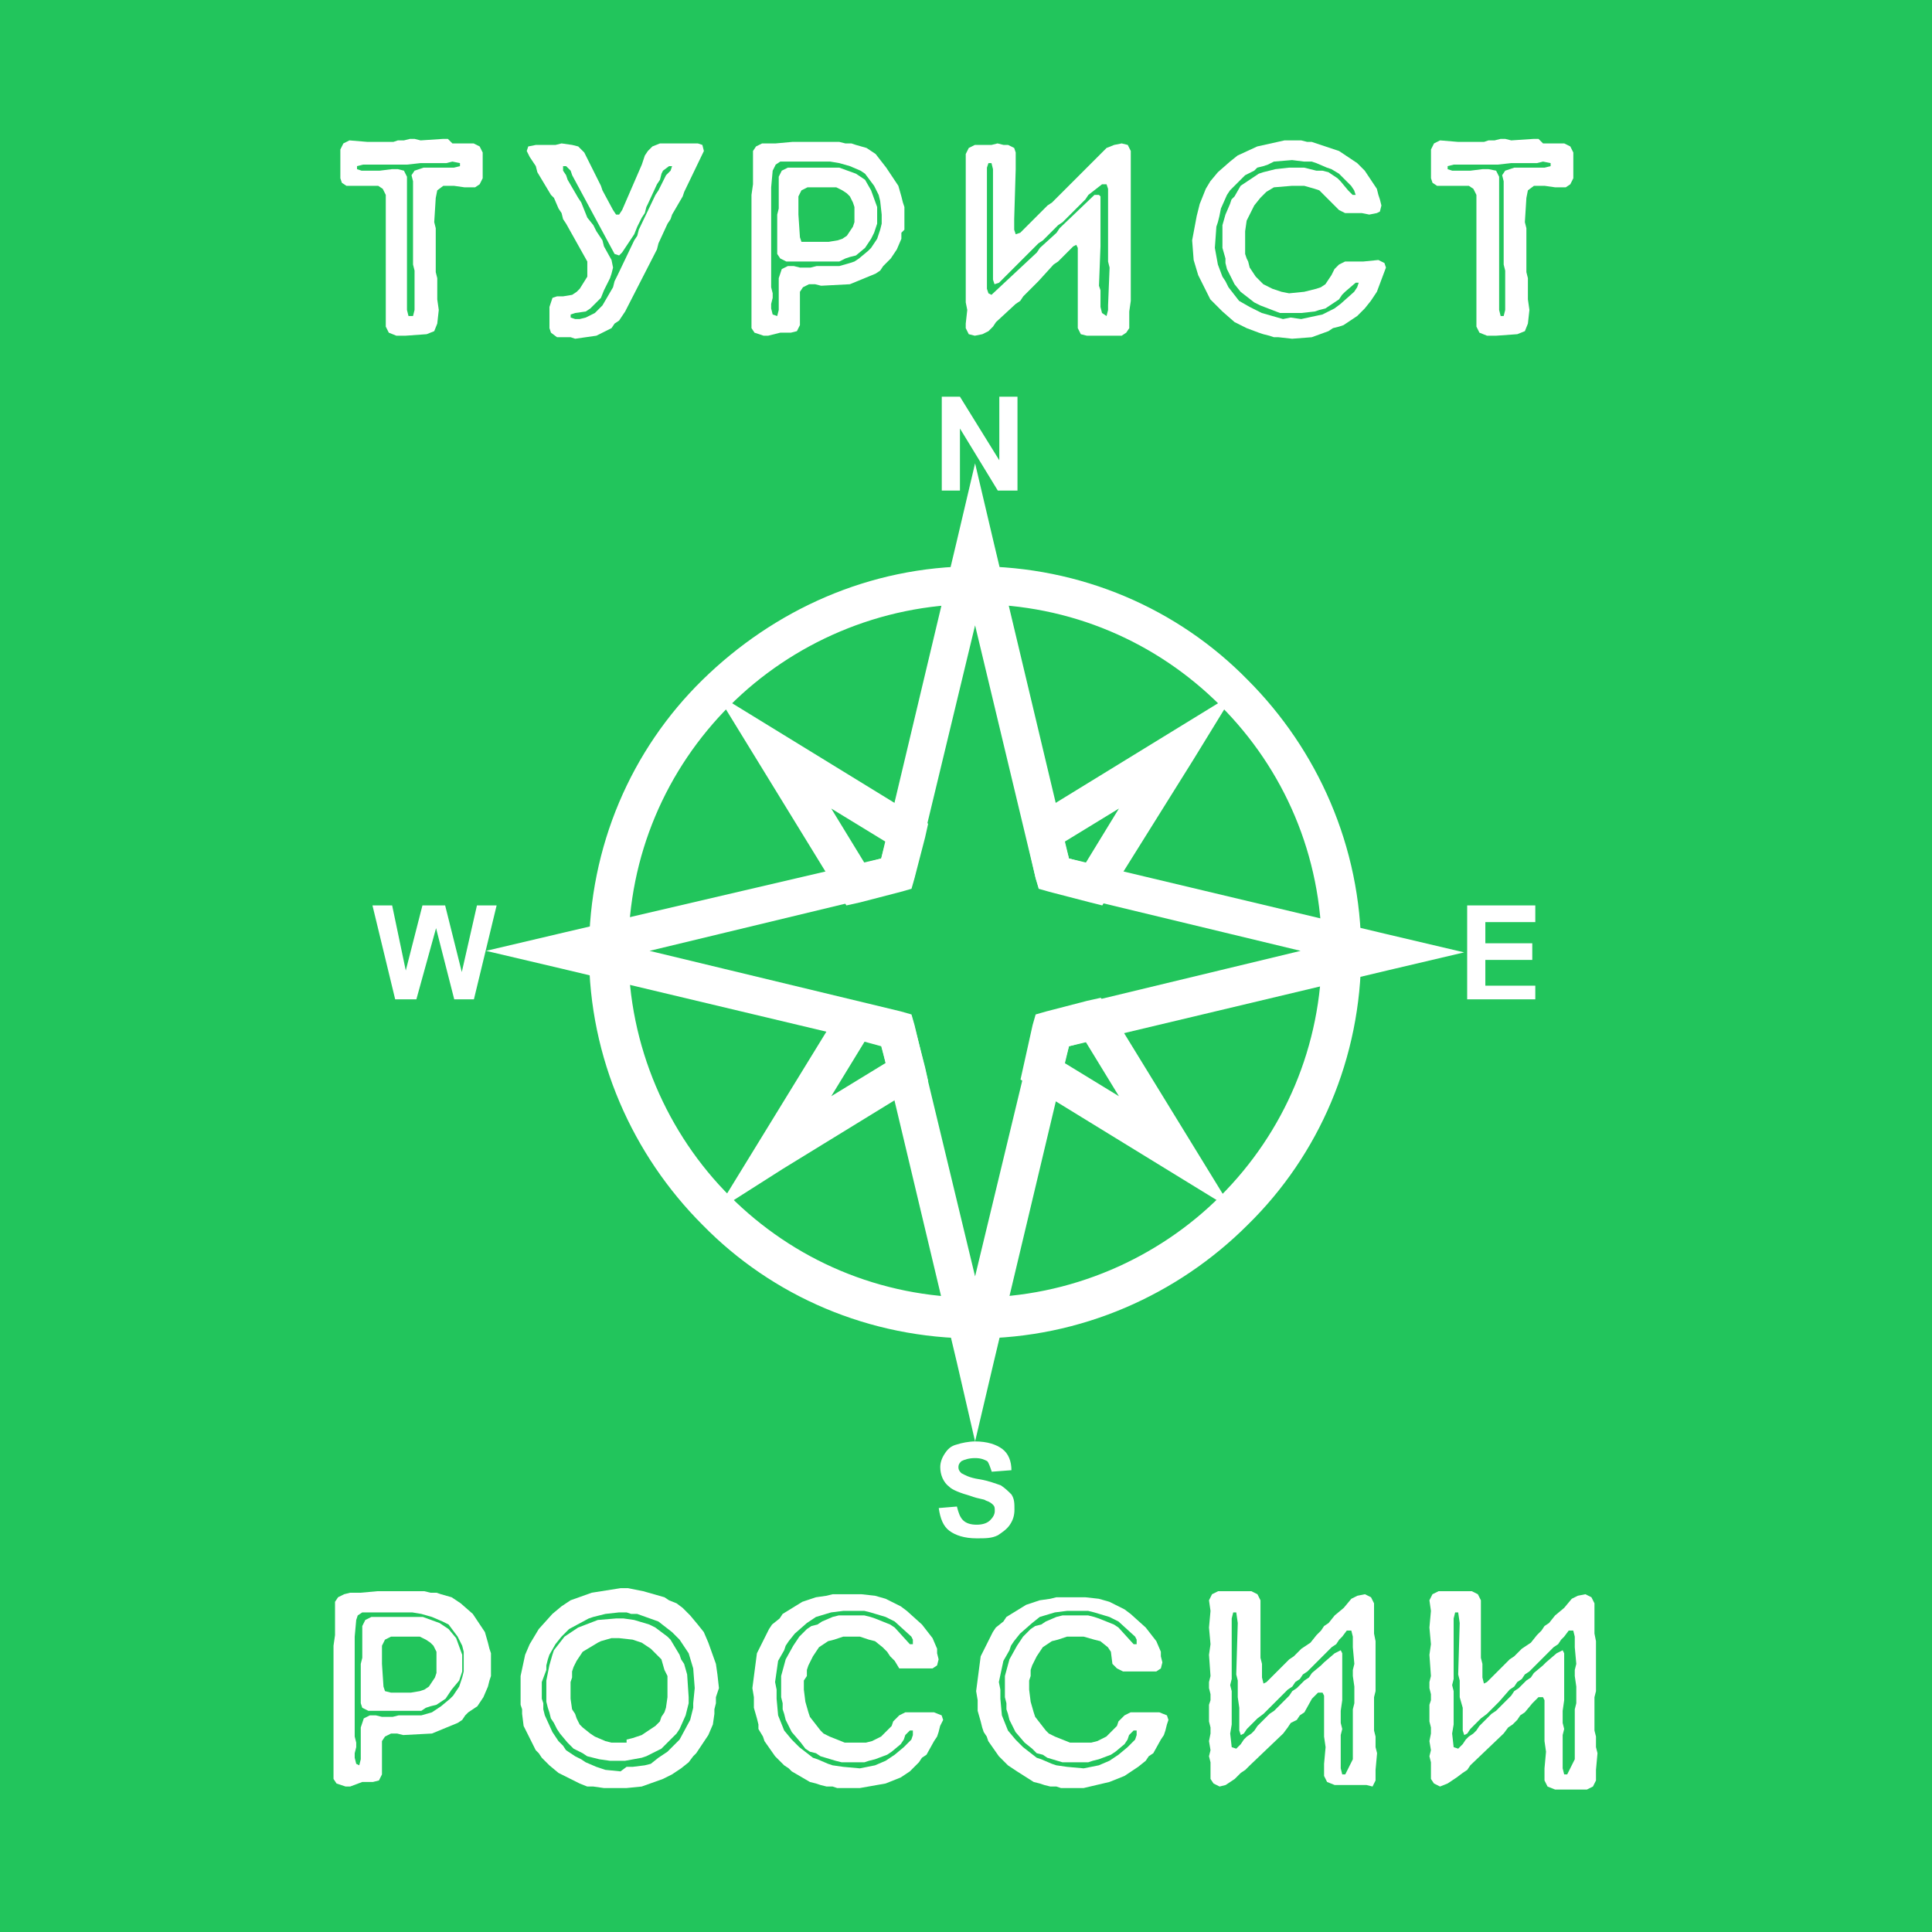 <?xml version="1.0" encoding="utf-8"?>
<!-- Generator: Adobe Illustrator 28.0.0, SVG Export Plug-In . SVG Version: 6.00 Build 0)  -->
<svg version="1.1" id="Слой_1" xmlns="http://www.w3.org/2000/svg" xmlns:xlink="http://www.w3.org/1999/xlink" x="0px" y="0px"
	 viewBox="0 0 127.6 127.6" style="enable-background:new 0 0 127.6 127.6;" xml:space="preserve">
<style type="text/css">
	.st0{fill:#22C55C;}
	.st1{display:none;}
	.st2{display:inline;}
	.st3{display:inline;clip-path:url(#SVGID_00000158011854403865075560000002654928293053956241_);}
	.st4{fill:none;stroke:#FFFFFF;stroke-width:7.98;stroke-miterlimit:3.99;}
	.st5{fill:#FFFFFF;}
	.st6{clip-path:url(#SVGID_00000157306706968150760000000004735529740892755596_);}
	.st7{clip-path:url(#SVGID_00000009563572138959888790000018197993637786130073_);}
	.st8{clip-path:url(#SVGID_00000139269653985512008110000016378630099777063308_);}
	.st9{clip-path:url(#SVGID_00000109747230274696946780000001863316982181404330_);}
</style>
<rect x="-1.3" y="-2.9" class="st0" width="129.9" height="133.5"/>
<g class="st1">
	<defs>
		<rect id="SVGID_1_" x="12.1" y="19.6" width="86.3" height="84.6"/>
	</defs>
	<clipPath id="SVGID_00000109749329756437633430000014316650559075572410_" class="st2">
		<use xlink:href="#SVGID_1_"  style="overflow:visible;"/>
	</clipPath>
	<g style="display:inline;clip-path:url(#SVGID_00000109749329756437633430000014316650559075572410_);">
		<path class="st4" d="M12.1,19.6h86.3v84.6H12.1V19.6z"/>
	</g>
</g>
<g>
	<g>
		<g transform="translate(7.879, 18.272)">
			<g>
				<path class="st5" d="M18.9,3.9l-0.6,0l-0.5-0.2l-0.2-0.4l0-0.3l0-1.1l0-0.4l0-1.5l0-0.4L17.6-3l0-0.5l0-0.4l0-0.4l0-0.5l0-0.6
					l-0.2-0.4l-0.3-0.2l-1.7,0l-0.4,0l-0.3-0.2l-0.1-0.3l0-0.6l0-0.9l0-0.4l0.2-0.4l0.4-0.2l1.2,0.1l0.6,0l1.1,0l0.3-0.1l0.4,0
					l0.4-0.1l0.3,0l0.4,0.1l1.5-0.1l0.3,0L22-8.8l0.3,0h1.1l0.4,0.2L24-8.2l0,1.7l-0.2,0.4l-0.3,0.2l-0.3,0l-0.4,0l-0.7-0.1l-0.7,0
					L21-5.7l-0.1,0.5l-0.1,1.6l0.1,0.4l0,2.9l0.1,0.4l0,0.3l0,0.7l0,0.4l0.1,0.7l-0.1,0.9l-0.2,0.5l-0.5,0.2L18.9,3.9z M19.4,2.6
					l0.1-0.4l0-2.2l0-0.4l-0.1-0.4l0-1.5l0-0.4l0-2.2l0-0.3l0-1.1l-0.1-0.4l0.2-0.3l0.6-0.2l0.4,0h0.5l0.3,0l0.4,0l0.4,0l0.4-0.1
					l0-0.2L22-7.6l-0.4,0.1h-0.4l-1.3,0l-0.9,0.1l-2.9,0l-0.4,0.1l0,0.2l0.3,0.1l0.8,0l0.4,0l0.8-0.1l0.4,0L18.8-7l0.2,0.4l0,0.4
					l0,0.3l0,0.4l0,0.4l0,0.4v6.9l0.1,0.4L19.4,2.6z"/>
			</g>
		</g>
	</g>
	<g>
		<g transform="translate(17.089, 18.272)">
			<g>
				<path class="st5" d="M19.2,3.4L19.2,2l0.2-0.6l0.3-0.1h0.4l0.6-0.1L21,1l0.2-0.2l0.5-0.8l0-0.5L21.7-1l-1.4-2.5l-0.2-0.3L20-4.2
					l-0.2-0.3l-0.3-0.7l-0.2-0.2l-0.9-1.5l-0.1-0.4l-0.4-0.6l-0.2-0.4l0.1-0.3l0.5-0.1l0.4,0l0.5,0l0.4,0L20-8.8l0.7,0.1l0.4,0.1
					l0.4,0.4L22.6-6l0.1,0.3l0.7,1.3l0.2,0.3l0.2,0L24-4.4l1.3-3l0.1-0.3L25.5-8l0.2-0.3L26-8.6l0.5-0.2l0.3,0l0.4,0h1.4l0.4,0
					l0.3,0.1l0.1,0.4l-1.3,2.7L28-5.3l-0.7,1.2l-0.1,0.3L27-3.5l-0.6,1.3l-0.1,0.4l-2.1,4.1l-0.4,0.6l-0.3,0.2l-0.2,0.3l-1,0.5
					l-1.4,0.2l-0.3-0.1l-0.4,0L19.7,4l-0.4-0.3L19.2,3.4z M20.9,2.8l0.3,0l0.4-0.1l0.6-0.3l0.5-0.5l0.7-1.2l0.1-0.4l0.2-0.4l1.1-2.3
					l0.2-0.3l0.1-0.4l1.1-2.3l0.2-0.3l0.5-1L27.2-7l0.1-0.3l-0.2,0L26.7-7l-0.1,0.2l-0.1,0.4l-0.2,0.3l-0.6,1.3l-0.1,0.2l-0.1,0.4
					l-0.2,0.3l-0.3,0.6l-0.2,0.5L24-1.6l-0.2,0.2l-0.3-0.1l-2.8-5.2L20.6-7l-0.3-0.3l-0.2,0l0,0.3l0.2,0.3l0.1,0.3l0.7,1.2l0.2,0.3
					l0.4,1l0.4,0.5L22.3-3l0.2,0.3l0.2,0.3L22.8-2l0.5,0.9l0.1,0.5l-0.1,0.4l-0.1,0.3l-0.4,0.8l-0.2,0.5l-0.5,0.5l-0.2,0.2l-0.3,0.2
					l-0.7,0.1l-0.3,0.1l0,0.2L20.9,2.8z"/>
			</g>
		</g>
	</g>
	<g>
		<g transform="translate(27.532, 18.272)">
			<g>
				<path class="st5" d="M23.2,3.9l-0.3,0l-0.6-0.2l-0.2-0.3l0-3.4l0-0.4l0-4.7l0-0.3l0.1-0.7l0-2.2l0.2-0.3l0.4-0.2L23-8.8l0.3,0
					l0.4,0l1.1-0.1l0.4,0l1.1,0l0.4,0l0.6,0l0.6,0l0.4,0.1h0.4l0.3,0.1l0.7,0.2l0.6,0.4L31-7.2l0.4,0.6L31.8-6L32-5.3l0.1,0.4
					l0.1,0.3l0,1.5L32-2.9L32-2.5l-0.3,0.7l-0.4,0.6L31-0.9l-0.2,0.2l-0.2,0.3l-0.3,0.2l-1.7,0.7l-1.9,0.1l-0.4-0.1l-0.4,0l-0.4,0.2
					l-0.2,0.3l0,0.4l0,0.3l0,0.7l0,0.4l0,0.4l-0.2,0.4l-0.4,0.1l-0.4,0l-0.3,0L23.2,3.9z M23.8,2.6l0.1-0.4l0-2.1l0.2-0.6l0.4-0.2
					l0.4,0l0.4,0.1l0.4,0l0.3,0l0.4-0.1l0.4,0l1.1,0l0.7-0.2L28.9-1l0.3-0.2l0.6-0.5L30-1.9l0.4-0.6l0.2-0.6l0.1-0.4l0-0.6l-0.1-0.9
					l-0.1-0.4l-0.3-0.6l-0.6-0.8L29.3-7l-0.7-0.3l-0.7-0.2l-0.6-0.1l-0.5,0l-0.7,0l-0.3,0l-0.4,0l-0.4,0l-0.3,0H24l-0.3,0.2L23.5-7
					l-0.1,1.1l0,0.3l0,5.9l0,0.4l0.1,0.4v0.3l-0.1,0.4l0,0.3l0.1,0.4L23.8,2.6z M26.7-1l-0.4,0l-0.7,0l-0.8,0h-0.4l-0.4-0.2
					l-0.2-0.3l0-2.6l0.1-0.4v-1.8l0-0.3l0.2-0.4l0.4-0.2l3.4,0l1.1,0.4l0.6,0.4L30-5.7l0.4,1.1l0,0.5l0,0.6l-0.2,0.6l-0.2,0.4
					l-0.4,0.6l-0.6,0.5l-0.4,0.1l-0.3,0.1L27.9-1l-0.6,0L26.7-1z M25.9-2.3l0.4,0l0.9,0l0.6-0.1l0.3-0.1l0.3-0.2L28.6-3l0.2-0.3
					l0.1-0.3l0-0.5l0-0.5l-0.1-0.3l-0.2-0.4l-0.2-0.2l-0.3-0.2l-0.4-0.2l-1.9,0l-0.4,0.2l-0.2,0.4v0.8l0,0.4l0.1,1.5l0.1,0.3
					L25.9-2.3z"/>
			</g>
		</g>
	</g>
	<g>
		<g transform="translate(38.083, 18.272)">
			<g>
				<path class="st5" d="M35.6,3.9l-1.5,0l-0.4,0l-0.4-0.1l-0.2-0.4V0.8l0-0.4l0-0.3l0-0.6l0-0.6l0-0.4v-0.4L33-2.1l-0.2,0.1L32-1.2
					L31.8-1l-0.3,0.2l-1,1.1l-1,1l-0.2,0.3l-0.3,0.2L27.7,3l-0.2,0.3l-0.3,0.3l-0.4,0.2l-0.5,0.1l-0.4-0.1l-0.2-0.4l0-0.3l0.1-0.9
					l-0.1-0.5l0-0.4l0-9.4l0.2-0.4l0.4-0.2l1.1,0l0.4-0.1l0.4,0.1l0.3,0l0.4,0.2L29-8.2v0.7l0,0.4l-0.1,3.3l0,0.3l0,0.4l0.1,0.3
					l0.3-0.1l1.8-1.8l0.3-0.2L35-8.5l0.5-0.2L36-8.8l0.4,0.1l0.2,0.4v0.3l0,0.4V-5l0,0.3v0.4l0,0.4v0.4l0,0.3l0,4.4l0,0.4l-0.1,0.7
					l0,1.1l-0.2,0.3L36,3.9L35.6,3.9z M35,2.6l0.1-0.4l0-0.3l0.1-2.5L35.1-1l0-0.4l0-0.4l0-4L35-6.1l-0.3,0l-0.9,0.7l-0.2,0.3
					l-1.5,1.5l-0.3,0.2l-1,1l-0.3,0.2l-2.6,2.6l-0.3,0.1l-0.1-0.3l0-4.8l0-0.3l0-0.4l0-0.3l0-1.5l-0.1-0.4l-0.2,0l-0.1,0.3l0,0.3
					l0,0.4l0,0.7l0,2.6l0,0.4l0,0.3l0,1.4l0,0.4l0,1.5l0.1,0.3l0.2,0.1l3-2.8l0.2-0.3l1.1-1l0.2-0.3l2.3-2.2h0.3l0.1,0.1l0,1.6
					l0,0.6l0,0.4l0,0.4l0,0.3l-0.1,2.6l0.1,0.3l0,1.1l0.1,0.4L35,2.6z"/>
			</g>
		</g>
	</g>
	<g>
		<g transform="translate(49.936, 18.272)">
			<g>
				<path class="st5" d="M34.5,4l-0.3,0l-0.3-0.1l-0.4-0.1l-0.3-0.1l-0.8-0.3L31.6,3l-0.8-0.7L30,1.5l-0.8-1.6l-0.3-1l-0.1-1.3
					L29.1-4l0.2-0.8l0.4-1L30-6.3l0.5-0.6l0.8-0.7L31.8-8l1.3-0.6L34.9-9L36-9l0.4,0.1h0.3l1.8,0.6l1.2,0.8L40.2-7l0.2,0.3l0.2,0.3
					l0.2,0.3L41-5.8l0.1,0.4l0.1,0.3l0.1,0.4l-0.1,0.4L41-4.2l-0.5,0.1l-0.5-0.1l-0.4,0l-0.4,0l-0.3,0l-0.4-0.2l-0.3-0.3L37.9-5
					l-0.5-0.5l-0.2-0.2l-0.3-0.1L36.2-6l-0.8,0l-1.2,0.1l-0.5,0.3l-0.4,0.4l-0.4,0.5l-0.2,0.4l-0.3,0.6L32.3-3v1.1l0,0.4l0.1,0.3
					l0.1,0.2l0.1,0.4l0.4,0.6l0.5,0.5l0.6,0.3l0.6,0.2l0.5,0.1l1-0.1L37,0.8l0.3-0.1l0.3-0.2L38-0.1l0.2-0.4l0.3-0.3l0.4-0.2l0.4,0
					l0.4,0l0.4,0l1-0.1l0.4,0.2l0.1,0.3L41,1l-0.4,0.6l-0.4,0.5l-0.5,0.5l-0.9,0.6l-0.3,0.1l-0.4,0.1l-0.3,0.2L36.7,4l-1.3,0.1
					L34.5,4z M36,2.8l1.4-0.3l0.8-0.4l0.4-0.3L39.5,1l0.2-0.3l0.1-0.3l-0.2,0L38.9,1l-0.2,0.2l-0.2,0.3l-0.9,0.6l-0.4,0.1l-0.3,0.1
					l-0.9,0.1l-0.4,0l-0.6,0l-0.4,0l-1.3-0.5l-0.4-0.2L32,1l-0.4-0.5l-0.5-1L31-0.9l0-0.3l-0.2-0.7l0-1.5L31-4.1l0.3-0.7l0.1-0.3
					l0.2-0.2L32-6l0.3-0.2l0.3-0.2l0.3-0.2l0.3-0.2l0.3-0.1L33.9-7l0.4-0.1l0.9-0.1l1,0l0.4,0.1l0.4,0.1L37.4-7l0.4,0.1l0.6,0.4
					l0.2,0.2l0.5,0.6l0.3,0.3h0.2l-0.1-0.3l-0.2-0.3l-0.3-0.3l-0.5-0.5L38-7.1l-0.3-0.1L37-7.5l-0.3-0.1h-0.5l-0.8-0.1l-1.2,0.1
					l-0.4,0.2l-0.3,0.1l-0.4,0.1L32.9-7l-0.6,0.3l-1,1l-0.2,0.3l-0.4,0.9L30.6-4l-0.1,0.4l-0.1,0.3l-0.1,1.4l0.2,1.1L30.8,0l0.2,0.3
					l0.2,0.4l0.7,0.9L32.6,2l0.8,0.4l1.4,0.4l0.5-0.1L36,2.8z"/>
			</g>
		</g>
	</g>
	<g>
		<g transform="translate(61.911, 18.272)">
			<g>
				<path class="st5" d="M36.9,3.9l-0.6,0l-0.5-0.2l-0.2-0.4l0-0.3l0-1.1l0-0.4l0-1.5l0-0.4L35.6-3l0-0.5l0-0.4l0-0.4l0-0.5l0-0.6
					l-0.2-0.4l-0.3-0.2l-1.7,0l-0.4,0l-0.3-0.2l-0.1-0.3l0-0.6l0-0.9l0-0.4l0.2-0.4l0.4-0.2l1.2,0.1l0.6,0l1.1,0l0.3-0.1l0.4,0
					l0.4-0.1l0.3,0l0.4,0.1l1.5-0.1l0.3,0L40-8.8l0.3,0h1.1l0.4,0.2L42-8.2l0,1.7l-0.2,0.4l-0.3,0.2l-0.3,0l-0.4,0l-0.7-0.1l-0.7,0
					L39-5.7l-0.1,0.5l-0.1,1.6l0.1,0.4l0,2.9l0.1,0.4l0,0.3l0,0.7l0,0.4l0.1,0.7l-0.1,0.9l-0.2,0.5l-0.5,0.2L36.9,3.9z M37.4,2.6
					l0.1-0.4l0-2.2l0-0.4l-0.1-0.4l0-1.5l0-0.4l0-2.2l0-0.3l0-1.1l-0.1-0.4l0.2-0.3l0.6-0.2l0.4,0h0.5l0.3,0l0.4,0l0.4,0l0.4-0.1
					l0-0.2L40-7.6l-0.4,0.1h-0.4l-1.3,0l-0.9,0.1l-2.9,0l-0.4,0.1l0,0.2l0.3,0.1l0.8,0l0.4,0l0.8-0.1l0.4,0L36.9-7l0.2,0.4l0,0.4
					l0,0.3l0,0.4l0,0.4l0,0.4v6.9l0.1,0.4L37.4,2.6z"/>
			</g>
		</g>
	</g>
	<g>
		<g transform="translate(6.827, 90.092)">
			<g>
				<path class="st5" d="M16.3,27.9l-0.3,0l-0.6-0.2l-0.2-0.3l0-3.4l0-0.4l0-4.7l0-0.3l0.1-0.7l0-2.2l0.2-0.3l0.4-0.2l0.4-0.1l0.3,0
					l0.4,0l1.1-0.1l0.4,0l1.1,0l0.4,0l0.6,0l0.6,0l0.4,0.1h0.4l0.3,0.1l0.7,0.2l0.6,0.4l0.8,0.7l0.4,0.6l0.4,0.6l0.2,0.7l0.1,0.4
					l0.1,0.3l0,1.5l-0.1,0.3l-0.1,0.4l-0.3,0.7l-0.4,0.6L24.1,23l-0.2,0.2l-0.2,0.3l-0.3,0.2l-1.7,0.7l-1.9,0.1l-0.4-0.1l-0.4,0
					l-0.4,0.2l-0.2,0.3l0,0.4l0,0.3l0,0.7l0,0.4l0,0.4l-0.2,0.4l-0.4,0.1l-0.4,0l-0.3,0L16.3,27.9z M16.9,26.5l0.1-0.4l0-2.1
					l0.2-0.6l0.4-0.2l0.4,0l0.4,0.1l0.4,0l0.3,0l0.4-0.1l0.4,0l1.1,0l0.7-0.2l0.3-0.2l0.3-0.2l0.6-0.5l0.2-0.2l0.4-0.6l0.2-0.6
					l0.1-0.4l0-0.6L23.8,19l-0.1-0.4L23.4,18l-0.6-0.8L22.4,17l-0.7-0.3L21,16.5l-0.6-0.1l-0.5,0l-0.7,0l-0.3,0l-0.4,0l-0.4,0
					l-0.3,0h-0.7l-0.3,0.2l-0.1,0.3l-0.1,1.1l0,0.3l0,5.9l0,0.4l0.1,0.4v0.3l-0.1,0.4l0,0.3l0.1,0.4L16.9,26.5z M19.8,22.9l-0.4,0
					l-0.7,0l-0.8,0h-0.4l-0.4-0.2L17,22.4l0-2.6l0.1-0.4v-1.8l0-0.3l0.2-0.4l0.4-0.2l3.4,0l1.1,0.4l0.6,0.4l0.5,0.6l0.4,1.1l0,0.5
					l0,0.6l-0.2,0.6L23,21.5l-0.4,0.6L22,22.5l-0.4,0.1l-0.3,0.1L21,22.9l-0.6,0L19.8,22.9z M19,21.7l0.4,0l0.9,0l0.6-0.1l0.3-0.1
					l0.3-0.2l0.2-0.3l0.2-0.3l0.1-0.3l0-0.5l0-0.5L22,19l-0.2-0.4l-0.2-0.2l-0.3-0.2l-0.4-0.2L19,18l-0.4,0.2l-0.2,0.4v0.8l0,0.4
					l0.1,1.5l0.1,0.3L19,21.7z"/>
			</g>
		</g>
	</g>
	<g>
		<g transform="translate(16.483, 90.092)">
			<g>
				<path class="st5" d="M23.8,28l-0.4,0l-0.7-0.1l-0.4,0l-0.5-0.2l-1.4-0.7l-0.6-0.5l-0.2-0.2l-0.3-0.3l-0.2-0.3l-0.2-0.2l-0.8-1.6
					L18,23.1l0-0.3l-0.1-0.3l0-0.4l0-1.5l0.3-1.4l0.3-0.7l0.6-1l0.9-1l0.6-0.5l0.3-0.2l0.3-0.2l1.4-0.5l1.9-0.3l0.5,0l1,0.2l1.4,0.4
					l0.3,0.2l0.5,0.2l0.4,0.3l0.5,0.5l0.5,0.6l0.4,0.5l0.3,0.7l0.5,1.4l0.1,0.7l0.1,0.9L30.8,22l0,0.4l-0.1,0.4l0,0.3l-0.1,0.7
					l-0.3,0.7l-0.8,1.2l-0.2,0.2L29,26.3l-0.5,0.4l-0.3,0.2l-0.3,0.2l-0.6,0.3l-1.4,0.5L24.9,28H23.8z M24.9,26.6l0.4,0l0.8-0.1
					l0.4-0.1L27,26l0.3-0.2l0.3-0.2l0.8-0.8l0.7-1.3l0.1-0.4l0.1-0.4l0-0.3l0.1-1l-0.1-1.3L29,19.1l-0.2-0.3l-0.2-0.3l-0.2-0.3
					l-0.5-0.5L27,17l-1.4-0.5l-0.4,0l-0.3-0.1l-0.5,0l-0.9,0.1l-0.8,0.2l-0.3,0.1l-1.3,0.7l-0.2,0.2l-0.3,0.3l-0.4,0.5l-0.4,0.7
					l-0.1,0.3l-0.1,0.4l0,0.3L19.3,21v1.1l0.1,0.3l0,0.4l0.1,0.4l0.5,1.1l0.4,0.6l0.3,0.3l0.2,0.3l0.6,0.4l0.4,0.2l0.3,0.2l0.7,0.3
					l0.6,0.2l1,0.1L24.9,26.6z M23.8,26.2l-0.7-0.1l-0.8-0.2l-0.3-0.2l-0.2-0.1l-0.4-0.2L21,25l-0.5-0.6l-0.2-0.3l-0.2-0.4l-0.2-0.3
					l-0.1-0.4l-0.1-0.3l-0.1-0.4l0-1.4l0.2-1l0.2-0.7l0.1-0.3l0.7-0.9l0.9-0.6l1.3-0.5l1.2-0.1l0.5,0l0.7,0.1l1,0.3l0.4,0.2l0.8,0.6
					l0.2,0.2l0.6,1l0.1,0.3l0.2,0.3l0.2,0.7L29,22l0,0.4l-0.1,0.4l-0.1,0.4l-0.4,0.9l-0.2,0.3l-1,1l-1,0.5L25.9,26l-1.1,0.2l-0.5,0
					L23.8,26.2z M24.9,24.8l0.4-0.1l0.3-0.1l0.3-0.1l0.9-0.6l0.3-0.3l0.1-0.3l0.2-0.3l0.1-0.3l0.1-0.7l0-1.1l0-0.3l-0.2-0.4
					l-0.2-0.7l-0.7-0.7l-0.6-0.4l-0.3-0.1l-0.3-0.1l-0.9-0.1l-0.5,0l-0.7,0.2l-0.2,0.1L22,19l-0.4,0.6L21.4,20l-0.1,0.3l0,0.4
					L21.2,21v1.1l0.1,0.7l0.2,0.3l0.1,0.3l0.2,0.4l0.2,0.2l0.5,0.4l0.3,0.2l0.7,0.3l0.4,0.1H24.9z M31.4,22L31.4,22L31.4,22L31.4,22
					z"/>
			</g>
		</g>
	</g>
	<g>
		<g transform="translate(28.091, 90.092)">
			<g>
				<path class="st5" d="M27.6,28h-0.4l-0.3-0.1l-0.4,0l-0.4-0.1l-0.3-0.1l-0.4-0.1l-1.2-0.7L24,26.7l-0.3-0.2l-0.6-0.6l-0.7-1
					l-0.1-0.3L22,24.1L22,23.8l-0.1-0.4l-0.2-0.7v-0.7l-0.1-0.6l0.3-2.3l0.8-1.6l0.2-0.3l0.5-0.4l0.2-0.3l1.3-0.8l0.3-0.1l0.3-0.1
					l0.3-0.1l0.7-0.1l0.4-0.1l0.3,0h1.6l0.9,0.1l0.7,0.2l1,0.5l0.4,0.3l1,0.9l0.7,0.9l0.3,0.7l0,0.3l0.1,0.4l-0.1,0.4l-0.3,0.2
					l-0.4,0l-1.8,0L31,19.6l-0.3-0.3L30.5,19l-0.3-0.3l-0.5-0.4l-0.4-0.1L28.7,18l-1.1,0l-0.6,0.2l-0.4,0.1L26,18.7l-0.4,0.6
					l-0.3,0.6l-0.1,0.3l0,0.4L25,20.9l0,0.6l0.1,0.8l0.2,0.7l0.1,0.3l0.7,0.9l0.2,0.2l0.4,0.2l1,0.4l1,0l0.4,0l0.4-0.1l0.6-0.3
					l0.7-0.7l0.1-0.3l0.4-0.4l0.4-0.2l1.9,0l0.5,0.2l0.1,0.3L34,23.9l-0.1,0.4l-0.1,0.3l-0.2,0.3l-0.5,0.9l-0.3,0.2l-0.2,0.3
					l-0.2,0.2L32,26.9l-0.3,0.2l-0.3,0.2l-1,0.4L28.7,28L27.6,28z M28.7,26.7l1-0.2l0.7-0.3l0.3-0.2l0.3-0.2l0.6-0.5l0.5-0.5
					l0.1-0.3l0-0.3h-0.2l-0.3,0.3l-0.1,0.3l-0.2,0.3l-0.6,0.5l-0.3,0.2l-0.8,0.3l-0.4,0.1l-0.3,0.1l-1.5,0l-0.4-0.1l-1-0.3l-0.3-0.2
					l-0.4-0.1l-0.3-0.2L24.8,25l-0.6-0.7l-0.4-0.8l-0.1-0.4l-0.1-0.3l0-0.4L23.5,22v-0.5l0-0.9l0.3-1.1l0.5-0.9l0.4-0.6l0.5-0.5
					l0.3-0.2l0.4-0.1l0.3-0.2l0.7-0.3l0.4-0.1H29l0.4,0.1l0.3,0.1l1,0.4l0.3,0.2l1,1.1h0.2v-0.3L32.1,18L31,17l-0.6-0.3l-1-0.3
					L29,16.3l-1.4,0l-0.8,0.1l-1,0.3l-0.6,0.4l-0.8,0.7L24,18.3l-0.2,0.3l-0.1,0.3l-0.4,0.7L23.1,21l0.1,0.5v0.6l0.1,1.1l0.4,1
					l0.5,0.6l0.5,0.5l0.9,0.7l0.3,0.1l0.7,0.3l0.3,0.1l0.7,0.1L28.7,26.7z"/>
			</g>
		</g>
	</g>
	<g>
		<g transform="translate(39.17, 90.092)">
			<g>
				<path class="st5" d="M31.3,28h-0.4l-0.3-0.1l-0.4,0l-0.4-0.1l-0.3-0.1l-0.4-0.1L28,26.9l-0.3-0.2l-0.3-0.2l-0.6-0.6l-0.7-1
					l-0.1-0.3l-0.2-0.3l-0.1-0.3l-0.1-0.4l-0.2-0.7v-0.7l-0.1-0.6l0.3-2.3l0.8-1.6l0.2-0.3l0.5-0.4l0.2-0.3l1.3-0.8l0.3-0.1l0.3-0.1
					l0.3-0.1l0.7-0.1l0.4-0.1l0.3,0h1.6l0.9,0.1l0.7,0.2l1,0.5l0.4,0.3l1,0.9l0.7,0.9l0.3,0.7l0,0.3l0.1,0.4l-0.1,0.4l-0.3,0.2
					l-0.4,0l-1.8,0l-0.4-0.2l-0.3-0.3L34.2,19L34,18.7l-0.5-0.4l-0.4-0.1L32.4,18l-1.1,0l-0.6,0.2l-0.4,0.1l-0.6,0.4l-0.4,0.6
					l-0.3,0.6l-0.1,0.3l0,0.4l-0.1,0.3l0,0.6l0.1,0.8l0.2,0.7l0.1,0.3l0.7,0.9l0.2,0.2l0.4,0.2l1,0.4l1,0l0.4,0l0.4-0.1l0.6-0.3
					l0.7-0.7l0.1-0.3l0.4-0.4l0.4-0.2l1.9,0l0.5,0.2l0.1,0.3l-0.1,0.3l-0.1,0.4l-0.1,0.3l-0.2,0.3l-0.5,0.9l-0.3,0.2l-0.2,0.3
					L36,26.6l-0.3,0.2l-0.3,0.2l-0.3,0.2l-1,0.4L32.4,28L31.3,28z M32.4,26.7l1-0.2l0.7-0.3l0.3-0.2l0.3-0.2l0.6-0.5l0.5-0.5
					l0.1-0.3l0-0.3h-0.2l-0.3,0.3l-0.1,0.3l-0.2,0.3l-0.6,0.5l-0.3,0.2l-0.8,0.3l-0.4,0.1l-0.3,0.1l-1.5,0L31,26.3l-1-0.3l-0.3-0.2
					l-0.4-0.1L29,25.4L28.5,25l-0.6-0.7l-0.4-0.8l-0.1-0.4l-0.1-0.3l0-0.4L27.2,22v-0.5l0-0.9l0.3-1.1l0.5-0.9l0.4-0.6l0.5-0.5
					l0.3-0.2l0.4-0.1l0.3-0.2l0.7-0.3l0.4-0.1h1.7l0.4,0.1l0.3,0.1l1,0.4l0.3,0.2l1,1.1h0.2v-0.3L35.8,18L34.7,17l-0.6-0.3l-1-0.3
					l-0.4-0.1l-1.4,0l-0.8,0.1l-1,0.3L29,17.1l-0.8,0.7l-0.4,0.5l-0.2,0.3l-0.1,0.3l-0.4,0.7L26.8,21l0.1,0.5v0.6l0.1,1.1l0.4,1
					l0.5,0.6l0.5,0.5l0.9,0.7l0.3,0.1l0.7,0.3l0.3,0.1l0.7,0.1L32.4,26.7z"/>
			</g>
		</g>
	</g>
	<g>
		<g transform="translate(50.249, 90.092)">
			<g>
				<path class="st5" d="M30.3,27.9l-0.4-0.2l-0.2-0.3l0-1.1l-0.1-0.4l0.1-0.4l-0.1-0.6l0.1-0.5v-0.4l-0.1-0.4v-1.1l0.1-0.3l0-0.4
					l-0.1-0.4l0-0.4l0.1-0.4l-0.1-1.4l0.1-0.7l-0.1-1.1l0.1-1.1l-0.1-0.7l0.2-0.4l0.4-0.2l0.3,0l1.9,0l0.4,0.2l0.2,0.4l0,0.4l0,0.8
					l0,0.4l0,0.5l0,0.5l0,0.4l0,0.4l0,0.4l0.1,0.4v0.9l0.1,0.4l0.2-0.1l1.5-1.5l0.3-0.2l0.5-0.5l0.3-0.2l0.3-0.2l0.4-0.5l0.3-0.3
					l0.2-0.3l0.3-0.2l0.4-0.5l0.6-0.5l0.5-0.6l0.4-0.2l0.5-0.1l0.4,0.2l0.2,0.4l0,2l0.1,0.5l0,1.1l0,0.4l0,1.8l-0.1,0.4v0.4l0,0.3
					l0,1.5l0.1,0.4l0,0.4v0.3l0.1,0.4l-0.1,1.1l0,0.7l-0.2,0.4L40,27.8l-2.1,0l-0.5-0.2l-0.2-0.4l0-0.4l0-0.4l0.1-1.1l-0.1-0.7
					l0-0.4l0-0.8l0-1.1l0-0.4l-0.1-0.2l-0.3,0l-0.4,0.4L35.9,23l-0.3,0.2l-0.2,0.3L35,23.7L34.8,24l-0.3,0.4l-2.2,2.1L32,26.8
					L31.7,27l-0.4,0.4l-0.6,0.4L30.3,27.9z M39.1,26.1l0-2.9l0-0.4l0.1-0.4l0-0.7l0-0.4l-0.1-0.7l0-0.4l0.1-0.4l-0.1-1.1l0-0.3v-0.4
					l-0.1-0.4l-0.3,0L38.4,18l-0.2,0.2l-0.2,0.3l-0.3,0.2l-1.6,1.6l-0.3,0.2l-0.2,0.3L35.3,21l-0.2,0.3l-0.3,0.2L34,22.3l-0.3,0.3
					l-0.5,0.5l-0.4,0.3l-0.4,0.4l-0.3,0.3l-0.2,0.3l-0.2,0.1l-0.1-0.3v-1.1l0-0.4L31.5,22l0-1.1l-0.1-0.4l0.1-3.4l-0.1-0.7l-0.2,0
					l-0.1,0.4l0,4l-0.1,0.4l0.1,0.4l0,1.8l0,0.4l-0.1,0.6l0.1,0.9l0.3,0.1l0.3-0.3l0.2-0.3l0.2-0.2l0.3-0.2l0.2-0.2l0.2-0.3l0.4-0.4
					l0.4-0.4l0.3-0.2l0.2-0.2l0.8-0.8l0.2-0.3l0.3-0.2l0.5-0.5l0.3-0.2l0.2-0.3l0.6-0.5l0.2-0.2l0.7-0.6l0.4-0.2l0.1,0.2l0,0.4
					l0,0.4v0.4l0,0.4l0,0.4l0,0.4l0,0.4l0,0.3l-0.1,0.7l0,0.4l0,0.4l0.1,0.4l-0.1,0.4l0,2.2l0.1,0.4l0.2,0L39.1,26.1z"/>
			</g>
		</g>
	</g>
	<g>
		<g transform="translate(61.207, 90.092)">
			<g>
				<path class="st5" d="M33.9,27.9l-0.4-0.2l-0.2-0.3l0-1.1l-0.1-0.4l0.1-0.4l-0.1-0.6l0.1-0.5v-0.4l-0.1-0.4v-1.1l0.1-0.3l0-0.4
					l-0.1-0.4l0-0.4l0.1-0.4l-0.1-1.4l0.1-0.7l-0.1-1.1l0.1-1.1l-0.1-0.7l0.2-0.4l0.4-0.2l0.3,0l1.9,0l0.4,0.2l0.2,0.4l0,0.4l0,0.8
					l0,0.4l0,0.5l0,0.5l0,0.4l0,0.4l0,0.4l0.1,0.4v0.9l0.1,0.4l0.2-0.1l1.5-1.5l0.3-0.2l0.5-0.5l0.3-0.2l0.3-0.2l0.4-0.5l0.3-0.3
					l0.2-0.3l0.3-0.2l0.4-0.5l0.6-0.5l0.5-0.6l0.4-0.2l0.5-0.1l0.4,0.2l0.2,0.4l0,2l0.1,0.5l0,1.1l0,0.4l0,1.8l-0.1,0.4v0.4l0,0.3
					l0,1.5l0.1,0.4l0,0.4v0.3l0.1,0.4l-0.1,1.1l0,0.7l-0.2,0.4l-0.4,0.2l-2.1,0l-0.5-0.2l-0.2-0.4l0-0.4l0-0.4l0.1-1.1l-0.1-0.7
					l0-0.4l0-0.8l0-1.1l0-0.4l-0.1-0.2l-0.3,0l-0.4,0.4L39.5,23l-0.3,0.2L39,23.5l-0.3,0.3L38.4,24l-0.3,0.4l-2.2,2.1l-0.2,0.3
					L35.4,27L35,27.3l-0.6,0.4L33.9,27.9z M42.8,26.1l0-2.9l0-0.4l0.1-0.4l0-0.7l0-0.4l-0.1-0.7l0-0.4l0.1-0.4l-0.1-1.1l0-0.3v-0.4
					l-0.1-0.4l-0.3,0L42.1,18l-0.2,0.2l-0.2,0.3l-0.3,0.2l-1.6,1.6l-0.3,0.2l-0.2,0.3L39,21l-0.2,0.3l-0.3,0.2l-0.7,0.8l-0.3,0.3
					l-0.5,0.5l-0.4,0.3l-0.4,0.4l-0.3,0.3l-0.2,0.3l-0.2,0.1l-0.1-0.3v-1.1l0-0.4L35.2,22l0-1.1l-0.1-0.4l0.1-3.4l-0.1-0.7l-0.2,0
					l-0.1,0.4l0,4l-0.1,0.4l0.1,0.4l0,1.8l0,0.4l-0.1,0.6l0.1,0.9l0.3,0.1l0.3-0.3l0.2-0.3l0.2-0.2l0.3-0.2l0.2-0.2l0.2-0.3l0.4-0.4
					l0.4-0.4l0.3-0.2l0.2-0.2l0.8-0.8l0.2-0.3l0.3-0.2l0.5-0.5l0.3-0.2l0.2-0.3l0.6-0.5l0.2-0.2l0.7-0.6l0.4-0.2l0.1,0.2l0,0.4
					l0,0.4v0.4l0,0.4l0,0.4l0,0.4l0,0.4l0,0.3l-0.1,0.7l0,0.4l0,0.4l0.1,0.4l-0.1,0.4l0,2.2l0.1,0.4l0.2,0L42.8,26.1z"/>
			</g>
		</g>
	</g>
	<path class="st5" d="M64.4,37.4c7,0,13.4,2.8,18,7.5c4.6,4.6,7.5,11,7.5,18s-2.8,13.4-7.5,18c-4.6,4.6-11,7.5-18,7.5
		s-13.4-2.8-18-7.5c-4.6-4.6-7.5-11-7.5-18s2.8-13.4,7.5-18S57.4,37.4,64.4,37.4z M80.6,46.6c-4.2-4.2-9.9-6.7-16.2-6.7
		s-12.1,2.6-16.2,6.7c-4.2,4.2-6.7,9.9-6.7,16.2s2.6,12.1,6.7,16.2c4.2,4.2,9.9,6.7,16.2,6.7s12.1-2.6,16.2-6.7
		c4.2-4.2,6.7-9.9,6.7-16.2S84.8,50.8,80.6,46.6"/>
	<path class="st5" d="M58.2,56.7l5-21l1.2-5.1l1.2,5.1l5,21l21,5l5.1,1.2l-5.1,1.2l-21,5l-5,21l-1.2,5.1L63.2,90l-5-21l-21-5
		l-5.1-1.2l5.1-1.2L58.2,56.7z M64.4,41.3l-4,16.6l-0.2,0.7l-0.7,0.2l-16.6,4l16.6,4l0.7,0.2l0.2,0.7l4,16.6l4-16.6l0.2-0.7l0.7-0.2
		l16.6-4l-16.6-4l-0.7-0.2L68.4,58L64.4,41.3"/>
	<path class="st5" d="M55.4,59L50,50.2l-2.7-4.4l4.4,2.7l8.8,5.4l0.8,0.5l-0.2,0.9L60.4,58l-0.2,0.7l-0.7,0.2l-2.7,0.7l-0.9,0.2
		L55.4,59z M54.9,53.4l2.2,3.6l1.1-0.3l0.3-1.1L54.9,53.4z M68.3,53.9l8.8-5.4l4.4-2.7l-2.7,4.4L73.3,59l-0.5,0.8L72,59.6l-2.7-0.7
		l-0.7-0.2L68.4,58l-0.6-2.7l-0.2-0.9L68.3,53.9z M73.9,53.4l-3.6,2.2l0.3,1.1l1.1,0.3L73.9,53.4z M73.3,66.7l5.4,8.8l2.7,4.4
		L77,77.2l-8.8-5.4l-0.8-0.5l0.2-0.9l0.6-2.7l0.2-0.7l0.7-0.2l2.7-0.7l0.9-0.2L73.3,66.7z M73.9,72.4l-2.2-3.6l-1.1,0.3l-0.3,1.1
		L73.9,72.4z M60.5,71.8l-8.8,5.4L47.3,80l2.7-4.4l5.4-8.8l0.5-0.8l0.9,0.2l2.7,0.7l0.7,0.2l0.2,0.7l0.7,2.7l0.2,0.9L60.5,71.8z
		 M54.9,72.4l3.6-2.2l-0.3-1.1l-1.1-0.3L54.9,72.4"/>
	<g>
		<defs>
			<rect id="SVGID_00000096765712656457578380000016445890810395932303_" x="96.9" y="59.6" width="4.5" height="6.5"/>
		</defs>
		<clipPath id="SVGID_00000119817117294764420070000011262502223329572508_">
			<use xlink:href="#SVGID_00000096765712656457578380000016445890810395932303_"  style="overflow:visible;"/>
		</clipPath>
		<g style="clip-path:url(#SVGID_00000119817117294764420070000011262502223329572508_);">
			<path class="st5" d="M96.9,66v-6.2h4.6v1.1h-3.4v1.4h3.1v1.1h-3.1v1.7h3.5V66H96.9"/>
		</g>
	</g>
	<g>
		<defs>
			<rect id="SVGID_00000052078601704813010580000002259234990990127500_" x="24.6" y="59.1" width="8.3" height="8"/>
		</defs>
		<clipPath id="SVGID_00000065071470089409644910000017452288355967653004_">
			<use xlink:href="#SVGID_00000052078601704813010580000002259234990990127500_"  style="overflow:visible;"/>
		</clipPath>
		<g style="clip-path:url(#SVGID_00000065071470089409644910000017452288355967653004_);">
			<path class="st5" d="M26.1,66l-1.5-6.2h1.3l0.9,4.3l1.1-4.3h1.5l1.1,4.4l1-4.4h1.3L31.3,66H30l-1.2-4.7L27.5,66H26.1"/>
		</g>
	</g>
	<g>
		<defs>
			<rect id="SVGID_00000142161162971901512040000000640581019619136145_" x="60.9" y="26.1" width="6.7" height="6.3"/>
		</defs>
		<clipPath id="SVGID_00000076598746327169497480000008687610720236726156_">
			<use xlink:href="#SVGID_00000142161162971901512040000000640581019619136145_"  style="overflow:visible;"/>
		</clipPath>
		<g style="clip-path:url(#SVGID_00000076598746327169497480000008687610720236726156_);">
			<path class="st5" d="M62.2,32.4v-6.2h1.2l2.6,4.2v-4.2h1.2v6.2h-1.3l-2.5-4.1v4.1H62.2"/>
		</g>
	</g>
	<g>
		<defs>
			<rect id="SVGID_00000062187016446281633150000000839402506814896517_" x="62" y="95.2" width="5.2" height="6.5"/>
		</defs>
		<clipPath id="SVGID_00000047760526501523657350000011259042890844219574_">
			<use xlink:href="#SVGID_00000062187016446281633150000000839402506814896517_"  style="overflow:visible;"/>
		</clipPath>
		<g style="clip-path:url(#SVGID_00000047760526501523657350000011259042890844219574_);">
			<path class="st5" d="M62,99.6l1.2-0.1c0.1,0.4,0.2,0.7,0.4,0.9c0.2,0.2,0.5,0.3,0.9,0.3c0.4,0,0.7-0.1,0.9-0.3
				c0.2-0.2,0.3-0.4,0.3-0.6c0-0.2,0-0.3-0.1-0.4c-0.1-0.1-0.2-0.2-0.5-0.3c-0.1-0.1-0.5-0.1-1-0.3c-0.7-0.2-1.2-0.4-1.4-0.6
				c-0.4-0.3-0.6-0.8-0.6-1.3c0-0.3,0.1-0.6,0.3-0.9c0.2-0.3,0.4-0.5,0.8-0.6c0.3-0.1,0.8-0.2,1.2-0.2c0.8,0,1.4,0.2,1.8,0.5
				c0.4,0.3,0.6,0.8,0.6,1.4l-1.3,0.1c-0.1-0.3-0.2-0.6-0.3-0.7c-0.2-0.1-0.4-0.2-0.8-0.2c-0.4,0-0.7,0.1-0.9,0.2
				c-0.1,0.1-0.2,0.2-0.2,0.4c0,0.2,0.1,0.3,0.2,0.4c0.2,0.1,0.5,0.3,1.2,0.4c0.6,0.1,1.1,0.3,1.4,0.4c0.3,0.2,0.5,0.4,0.7,0.6
				c0.2,0.3,0.2,0.6,0.2,1c0,0.4-0.1,0.7-0.3,1c-0.2,0.3-0.5,0.5-0.8,0.7c-0.4,0.2-0.8,0.2-1.4,0.2c-0.8,0-1.4-0.2-1.8-0.5
				C62.3,100.8,62.1,100.3,62,99.6"/>
		</g>
	</g>
</g>
</svg>
